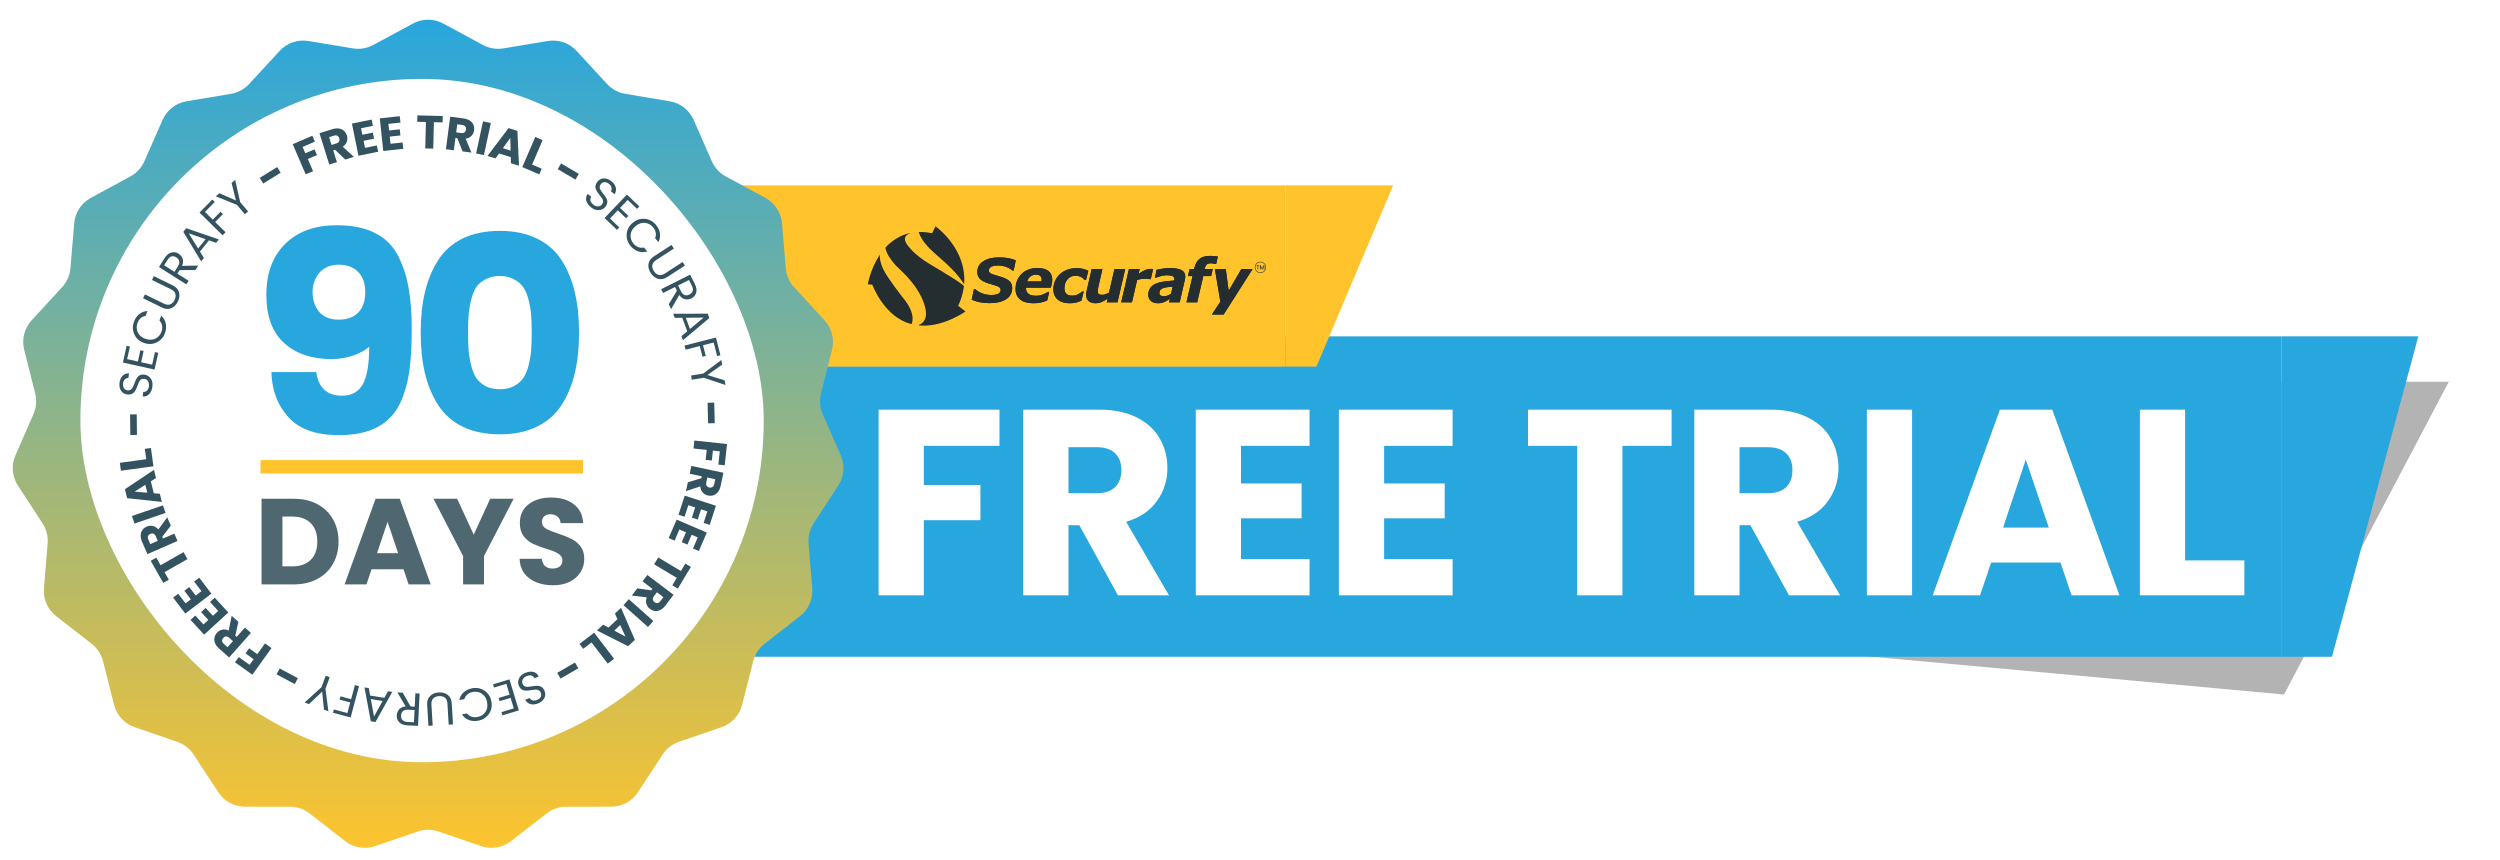 <svg width="5031" height="1731" viewBox="0 0 5031 1731" fill="none" xmlns="http://www.w3.org/2000/svg">
<g filter="url(#filter0_f_511_10)">
<path d="M1640.05 1126.56L1876.11 768.153L4928 768.153L4596.39 1397.64L1640.05 1126.56Z" fill="black" fill-opacity="0.3"/>
</g>
<rect width="3379.33" height="644.78" transform="translate(1212.39 676.898)" fill="#28A6DE"/>
<g filter="url(#filter1_d_511_10)">
<path d="M2011.35 813.127V886.05H1859.11V964.827H1973.02V1035.62H1859.11V1186.79H1768.09V813.127H2011.35ZM2249.74 1186.79L2172.03 1045.73H2150.21V1186.79H2059.19V813.127H2211.95C2241.4 813.127 2266.42 818.272 2287 828.563C2307.94 838.854 2323.55 853.048 2333.84 871.146C2344.13 888.888 2349.28 908.76 2349.28 930.761C2349.28 955.601 2342.18 977.78 2327.99 997.297C2314.15 1016.81 2293.57 1030.65 2266.24 1038.81L2352.47 1186.79H2249.74ZM2150.21 981.328H2206.63C2223.31 981.328 2235.73 977.247 2243.89 969.086C2252.4 960.924 2256.66 949.391 2256.66 934.487C2256.66 920.293 2252.4 909.115 2243.89 900.954C2235.73 892.792 2223.31 888.711 2206.63 888.711H2150.21V981.328ZM2497.44 886.05V961.634H2619.33V1031.89H2497.44V1113.87H2635.3V1186.79H2406.42V813.127H2635.3V886.05H2497.44ZM2785.41 886.05V961.634H2907.3V1031.89H2785.41V1113.87H2923.27V1186.79H2694.39V813.127H2923.27V886.05H2785.41ZM3363.96 813.127V886.05H3264.96V1186.79H3173.94V886.05H3074.93V813.127H3363.96ZM3600.2 1186.79L3522.49 1045.73H3500.66V1186.79H3409.64V813.127H3562.41C3591.86 813.127 3616.88 818.272 3637.46 828.563C3658.4 838.854 3674.01 853.048 3684.3 871.146C3694.59 888.888 3699.74 908.76 3699.74 930.761C3699.74 955.601 3692.64 977.78 3678.45 997.297C3664.61 1016.81 3644.02 1030.65 3616.7 1038.81L3702.93 1186.79H3600.2ZM3500.66 981.328H3557.09C3573.76 981.328 3586.18 977.247 3594.35 969.086C3602.86 960.924 3607.12 949.391 3607.12 934.487C3607.12 920.293 3602.86 909.115 3594.35 900.954C3586.18 892.792 3573.76 888.711 3557.09 888.711H3500.66V981.328ZM3847.89 813.127V1186.79H3756.87V813.127H3847.89ZM4146.46 1120.79H4007.01L3984.65 1186.79H3889.37L4024.57 813.127H4129.96L4265.16 1186.79H4168.82L4146.46 1120.79ZM4123.04 1050.52L4076.73 913.728L4030.96 1050.52H4123.04ZM4397.33 1116.53H4516.56V1186.79H4306.31V813.127H4397.33V1116.53Z" fill="white"/>
</g>
<path d="M4591.73 1321.68V676.898H4866.57L4692.89 1321.68H4591.73Z" fill="#28A6DE"/>
<rect width="1663.31" height="364.809" transform="translate(924 373)" fill="#FFC42C"/>
<path d="M1991.12 610.029C1983.51 610.029 1976.74 609.372 1970.79 608.059C1964.84 606.746 1959.7 605.112 1955.36 603.168L1959.96 581.859H1962.47C1966.57 585.597 1971.38 588.493 1976.91 590.548C1982.45 592.593 1988.4 593.621 1994.76 593.621C2001.13 593.621 2006.08 592.737 2009.15 590.969C2012.21 589.201 2013.75 586.658 2013.75 583.358C2013.75 582.129 2013.49 581.06 2013 580.167C2012.5 579.275 2011.53 578.391 2010.1 577.515C2008.67 576.64 2006.71 575.772 2004.23 574.922C2001.74 574.072 1998.53 573.078 1994.59 571.967C1990.25 570.772 1986.36 569.483 1982.92 568.086C1979.47 566.688 1976.54 565.038 1974.11 563.127C1971.69 561.174 1969.84 558.926 1968.59 556.384C1967.33 553.841 1966.71 550.793 1966.71 547.249C1966.71 538.333 1970.64 531.219 1978.5 525.907C1986.36 520.595 1997.11 517.943 2010.76 517.943C2017.32 517.943 2023.52 518.482 2029.35 519.551C2035.17 520.628 2040.12 522.076 2044.18 523.912L2039.82 544.387H2037.37C2034.26 541.541 2030.18 539.158 2025.1 537.239C2020.03 535.319 2014.49 534.36 2008.48 534.36C2002.47 534.36 1998.03 535.21 1994.8 536.911C1991.58 538.611 1989.97 540.96 1989.97 543.966C1989.97 545.363 1990.21 546.517 1990.69 547.426C1991.17 548.344 1992.14 549.236 1993.61 550.112C1994.88 550.911 1996.89 551.778 1999.64 552.705C2002.38 553.639 2005.61 554.607 2009.3 555.601C2019.25 558.269 2026.35 561.393 2030.61 564.971C2034.87 568.549 2036.99 573.407 2036.99 579.536C2036.99 584.671 2035.84 589.184 2033.53 593.082C2031.22 596.98 2028.04 600.145 2023.98 602.57C2019.72 605.155 2014.89 607.049 2009.48 608.244C2004.07 609.44 1997.94 610.038 1991.09 610.038L1991.12 610.029Z" fill="#242D30"/>
<path d="M2079.45 610.265C2068.02 610.265 2059.19 607.739 2052.98 602.68C2046.77 597.62 2043.66 590.632 2043.66 581.717C2043.66 575.621 2044.68 570.031 2046.71 564.929C2048.74 559.836 2051.67 555.357 2055.49 551.493C2059.15 547.746 2063.73 544.783 2069.23 542.594C2074.73 540.405 2080.76 539.31 2087.33 539.31C2097.32 539.31 2104.86 541.331 2109.94 545.38C2115.02 549.421 2117.56 555.39 2117.56 563.279C2117.56 565.99 2117.29 568.642 2116.75 571.227C2116.21 573.82 2115.51 576.387 2114.63 578.938H2064.74V580.311C2064.74 584.966 2066.37 588.603 2069.65 591.23C2072.92 593.857 2077.92 595.17 2084.67 595.17C2089.37 595.17 2093.84 594.37 2098.05 592.779C2102.26 591.188 2105.92 589.42 2109.02 587.467H2111.41L2107.42 604.717C2103.23 606.552 2098.84 607.933 2094.22 608.868C2089.59 609.802 2084.68 610.265 2079.46 610.265H2079.45ZM2095.89 566.335C2096.01 565.62 2096.1 564.954 2096.16 564.357C2096.22 563.759 2096.25 563.136 2096.25 562.496C2096.25 559.339 2095.28 556.923 2093.31 555.239C2091.35 553.555 2088.54 552.722 2084.86 552.722C2080.42 552.722 2076.7 553.926 2073.69 556.317C2070.68 558.716 2068.39 562.05 2066.83 566.327H2095.89V566.335Z" fill="#242D30"/>
<path d="M2152.33 610.265C2147.75 610.265 2143.47 609.701 2139.47 608.565C2135.47 607.428 2131.97 605.668 2128.99 603.277C2126.09 600.929 2123.82 597.982 2122.19 594.438C2120.56 590.893 2119.74 586.793 2119.74 582.129C2119.74 576.118 2120.89 570.528 2123.18 565.375C2125.47 560.215 2128.67 555.71 2132.82 551.846C2136.87 548.066 2141.82 545.069 2147.68 542.855C2153.53 540.641 2159.85 539.538 2166.66 539.538C2170.76 539.538 2174.83 539.992 2178.87 540.91C2182.91 541.828 2186.66 543.158 2190.12 544.909L2185.58 563.229H2182.54C2180.19 560.408 2177.53 558.303 2174.57 556.931C2171.6 555.559 2168.27 554.869 2164.57 554.869C2157.8 554.869 2152.37 557.268 2148.28 562.075C2144.18 566.874 2142.14 572.868 2142.14 580.041C2142.14 585.025 2143.4 588.755 2145.92 591.222C2148.45 593.697 2152.38 594.926 2157.71 594.926C2161.84 594.926 2165.62 594.076 2169.02 592.392C2172.42 590.7 2175.33 588.822 2177.76 586.751H2180.81L2176.27 605.071C2171.97 606.94 2168.21 608.278 2164.96 609.07C2161.72 609.861 2157.51 610.265 2152.34 610.265H2152.33Z" fill="#242D30"/>
<path d="M2264.35 541.39L2248.85 608.421H2227.23L2228.93 601.021C2226.79 602.41 2224.69 603.715 2222.65 604.928C2220.6 606.14 2218.66 607.108 2216.83 607.824C2214.52 608.783 2212.41 609.423 2210.51 609.768C2208.59 610.105 2206.71 610.274 2204.84 610.274C2198.96 610.274 2194.31 608.859 2190.91 606.039C2187.51 603.21 2185.8 599.034 2185.8 593.503C2185.8 591.996 2185.88 590.59 2186.04 589.294C2186.2 588.005 2186.46 586.574 2186.82 585.025L2196.9 541.39H2218.59L2210.9 574.636C2210.3 577.179 2209.86 579.368 2209.56 581.203C2209.27 583.03 2209.12 584.587 2209.12 585.859C2209.12 588.485 2209.75 590.388 2211.03 591.558C2212.3 592.737 2214.71 593.318 2218.25 593.318C2220 593.318 2222.02 592.939 2224.3 592.181C2226.59 591.424 2229.07 590.329 2231.74 588.898L2242.73 541.381H2264.35V541.39Z" fill="#242D30"/>
<path d="M2315.78 561.856H2313.88C2312.93 561.536 2311.58 561.301 2309.83 561.141C2308.08 560.981 2306.36 560.905 2304.65 560.905C2301.83 560.905 2299.11 561.115 2296.48 561.536C2293.86 561.957 2291.16 562.622 2288.37 563.532L2277.96 608.421H2256.33L2271.87 541.39H2293.51L2291.23 551.24C2295.28 548.251 2299.33 545.827 2303.36 543.958C2307.39 542.089 2311.46 541.154 2315.55 541.154C2316.31 541.154 2317.15 541.179 2318.08 541.213C2319.02 541.255 2319.84 541.314 2320.56 541.39L2315.78 561.865V561.856Z" fill="#242D30"/>
<path d="M2354.28 601.324C2352.93 602.208 2351.3 603.269 2349.38 604.506C2347.47 605.752 2345.7 606.729 2344.07 607.445C2341.84 608.362 2339.75 609.061 2337.8 609.549C2335.85 610.029 2333.14 610.265 2329.68 610.265C2324.1 610.265 2319.55 608.699 2316.03 605.576C2312.5 602.444 2310.74 598.377 2310.74 593.351C2310.74 588.056 2311.99 583.56 2314.5 579.881C2317 576.193 2320.72 573.255 2325.64 571.066C2330.26 568.995 2335.75 567.505 2342.14 566.579C2348.52 565.661 2355.42 564.988 2362.86 564.55C2362.9 564.314 2362.98 563.919 2363.12 563.388C2363.25 562.858 2363.31 562.243 2363.31 561.57C2363.31 558.749 2362 556.771 2359.37 555.634C2356.74 554.498 2352.83 553.934 2347.62 553.934C2344.07 553.934 2340.17 554.532 2335.89 555.727C2331.61 556.923 2328.4 557.916 2326.25 558.716H2324.28L2327.45 542.838C2329.95 542.198 2333.83 541.482 2339.08 540.691C2344.33 539.899 2349.56 539.495 2354.78 539.495C2365.29 539.495 2372.99 540.868 2377.91 543.612C2382.82 546.357 2385.27 550.617 2385.27 556.384C2385.27 557.184 2385.21 558.211 2385.06 559.49C2384.92 560.762 2384.74 561.881 2384.5 562.833L2373.99 608.43H2352.62L2354.27 601.332L2354.28 601.324ZM2360 576.783C2356.16 577.103 2352.56 577.473 2349.2 577.919C2345.84 578.357 2342.98 578.997 2340.62 579.83C2338.18 580.706 2336.32 581.944 2335.04 583.535C2333.76 585.126 2333.12 587.239 2333.12 589.866C2333.12 592.173 2333.97 593.797 2335.67 594.732C2337.37 595.666 2339.84 596.13 2343.08 596.13C2345.2 596.13 2347.47 595.641 2349.89 594.673C2352.31 593.696 2354.58 592.459 2356.7 590.952L2360 576.791V576.783Z" fill="#242D30"/>
<path d="M2424.04 541.39H2440.55L2437.35 555.533H2421.52L2409.24 608.421H2387.62L2399.89 555.533H2390.65L2393.89 541.39H2403.1L2403.51 539.664C2405.33 531.59 2408.66 525.444 2413.52 521.252C2418.38 517.05 2425.56 514.954 2435.06 514.954C2438.57 514.954 2441.61 515.064 2444.2 515.283C2446.78 515.501 2449.01 515.788 2450.88 516.15L2447.37 531.312H2445.76C2444.85 530.992 2443.55 530.664 2441.87 530.327C2440.18 529.99 2438.63 529.822 2437.19 529.822C2433.23 529.822 2430.34 530.597 2428.54 532.146C2426.74 533.695 2425.28 536.625 2424.17 540.918L2424.05 541.39H2424.04Z" fill="#242D30"/>
<path d="M2462.38 633.005H2438.75L2455.83 607.1L2444.79 541.381H2466.76L2472.56 585.269L2498.09 541.381H2520.79L2462.38 633.005H2462.38Z" fill="#242D30"/>
<path d="M1991.12 610.029C1983.51 610.029 1976.74 609.372 1970.79 608.059C1964.84 606.746 1959.7 605.112 1955.36 603.168L1959.96 581.859H1962.47C1966.57 585.597 1971.38 588.493 1976.91 590.548C1982.45 592.593 1988.4 593.621 1994.76 593.621C2001.13 593.621 2006.08 592.737 2009.15 590.969C2012.21 589.201 2013.75 586.658 2013.75 583.358C2013.75 582.129 2013.49 581.06 2013 580.167C2012.5 579.275 2011.53 578.391 2010.1 577.515C2008.67 576.64 2006.71 575.772 2004.23 574.922C2001.74 574.072 1998.53 573.078 1994.59 571.967C1990.25 570.772 1986.36 569.483 1982.92 568.086C1979.47 566.688 1976.54 565.038 1974.11 563.127C1971.69 561.174 1969.84 558.926 1968.59 556.384C1967.33 553.841 1966.71 550.793 1966.71 547.249C1966.71 538.333 1970.64 531.219 1978.5 525.907C1986.36 520.595 1997.11 517.943 2010.76 517.943C2017.32 517.943 2023.52 518.482 2029.35 519.551C2035.17 520.628 2040.12 522.076 2044.18 523.912L2039.82 544.387H2037.37C2034.26 541.541 2030.18 539.158 2025.1 537.239C2020.03 535.319 2014.49 534.36 2008.48 534.36C2002.47 534.36 1998.03 535.21 1994.8 536.911C1991.58 538.611 1989.97 540.96 1989.97 543.966C1989.97 545.363 1990.21 546.517 1990.69 547.426C1991.17 548.344 1992.14 549.236 1993.61 550.112C1994.88 550.911 1996.89 551.778 1999.64 552.705C2002.38 553.639 2005.61 554.607 2009.3 555.601C2019.25 558.269 2026.35 561.393 2030.61 564.971C2034.87 568.549 2036.99 573.407 2036.99 579.536C2036.99 584.671 2035.84 589.184 2033.53 593.082C2031.22 596.98 2028.04 600.145 2023.98 602.57C2019.72 605.155 2014.89 607.049 2009.48 608.244C2004.07 609.44 1997.94 610.038 1991.09 610.038L1991.12 610.029Z" fill="#242D30"/>
<path d="M2079.45 610.265C2068.02 610.265 2059.19 607.739 2052.98 602.68C2046.77 597.62 2043.66 590.632 2043.66 581.717C2043.66 575.621 2044.68 570.031 2046.71 564.929C2048.74 559.836 2051.67 555.357 2055.49 551.493C2059.15 547.746 2063.73 544.783 2069.23 542.594C2074.73 540.405 2080.76 539.31 2087.33 539.31C2097.32 539.31 2104.86 541.331 2109.94 545.38C2115.02 549.421 2117.56 555.39 2117.56 563.279C2117.56 565.99 2117.29 568.642 2116.75 571.227C2116.21 573.82 2115.51 576.387 2114.63 578.938H2064.74V580.311C2064.74 584.966 2066.37 588.603 2069.65 591.23C2072.92 593.857 2077.92 595.17 2084.67 595.17C2089.37 595.17 2093.84 594.37 2098.05 592.779C2102.26 591.188 2105.92 589.42 2109.02 587.467H2111.41L2107.42 604.717C2103.23 606.552 2098.84 607.933 2094.22 608.868C2089.59 609.802 2084.68 610.265 2079.46 610.265H2079.45ZM2095.89 566.335C2096.01 565.62 2096.1 564.954 2096.16 564.357C2096.22 563.759 2096.25 563.136 2096.25 562.496C2096.25 559.339 2095.28 556.923 2093.31 555.239C2091.35 553.555 2088.54 552.722 2084.86 552.722C2080.42 552.722 2076.7 553.926 2073.69 556.317C2070.68 558.716 2068.39 562.05 2066.83 566.327H2095.89V566.335Z" fill="#242D30"/>
<path d="M2152.33 610.265C2147.75 610.265 2143.47 609.701 2139.47 608.565C2135.47 607.428 2131.97 605.668 2128.99 603.277C2126.09 600.929 2123.82 597.982 2122.19 594.438C2120.56 590.893 2119.74 586.793 2119.74 582.129C2119.74 576.118 2120.89 570.528 2123.18 565.375C2125.47 560.215 2128.67 555.71 2132.82 551.846C2136.87 548.066 2141.82 545.069 2147.68 542.855C2153.53 540.641 2159.85 539.538 2166.66 539.538C2170.76 539.538 2174.83 539.992 2178.87 540.91C2182.91 541.828 2186.66 543.158 2190.12 544.909L2185.58 563.229H2182.54C2180.19 560.408 2177.53 558.303 2174.57 556.931C2171.6 555.559 2168.27 554.869 2164.57 554.869C2157.8 554.869 2152.37 557.268 2148.28 562.075C2144.18 566.874 2142.14 572.868 2142.14 580.041C2142.14 585.025 2143.4 588.755 2145.92 591.222C2148.45 593.697 2152.38 594.926 2157.71 594.926C2161.84 594.926 2165.62 594.076 2169.02 592.392C2172.42 590.7 2175.33 588.822 2177.76 586.751H2180.81L2176.27 605.071C2171.97 606.94 2168.21 608.278 2164.96 609.07C2161.72 609.861 2157.51 610.265 2152.34 610.265H2152.33Z" fill="#242D30"/>
<path d="M2264.35 541.39L2248.85 608.421H2227.23L2228.93 601.021C2226.79 602.41 2224.69 603.715 2222.65 604.928C2220.6 606.14 2218.66 607.108 2216.83 607.824C2214.52 608.783 2212.41 609.423 2210.51 609.768C2208.59 610.105 2206.71 610.274 2204.84 610.274C2198.96 610.274 2194.31 608.859 2190.91 606.039C2187.51 603.21 2185.8 599.034 2185.8 593.503C2185.8 591.996 2185.88 590.59 2186.04 589.294C2186.2 588.005 2186.46 586.574 2186.82 585.025L2196.9 541.39H2218.59L2210.9 574.636C2210.3 577.179 2209.86 579.368 2209.56 581.203C2209.27 583.03 2209.12 584.587 2209.12 585.859C2209.12 588.485 2209.75 590.388 2211.03 591.558C2212.3 592.737 2214.71 593.318 2218.25 593.318C2220 593.318 2222.02 592.939 2224.3 592.181C2226.59 591.424 2229.07 590.329 2231.74 588.898L2242.73 541.381H2264.35V541.39Z" fill="#242D30"/>
<path d="M2315.78 561.856H2313.88C2312.93 561.536 2311.58 561.301 2309.83 561.141C2308.08 560.981 2306.36 560.905 2304.65 560.905C2301.83 560.905 2299.11 561.115 2296.48 561.536C2293.86 561.957 2291.16 562.622 2288.37 563.532L2277.96 608.421H2256.33L2271.87 541.39H2293.51L2291.23 551.24C2295.28 548.251 2299.33 545.827 2303.36 543.958C2307.39 542.089 2311.46 541.154 2315.55 541.154C2316.31 541.154 2317.15 541.179 2318.08 541.213C2319.02 541.255 2319.84 541.314 2320.56 541.39L2315.78 561.865V561.856Z" fill="#242D30"/>
<path d="M2354.28 601.324C2352.93 602.208 2351.3 603.269 2349.38 604.506C2347.47 605.752 2345.7 606.729 2344.07 607.445C2341.84 608.362 2339.75 609.061 2337.8 609.549C2335.85 610.029 2333.14 610.265 2329.68 610.265C2324.1 610.265 2319.55 608.699 2316.03 605.576C2312.5 602.444 2310.74 598.377 2310.74 593.351C2310.74 588.056 2311.99 583.56 2314.5 579.881C2317 576.193 2320.72 573.255 2325.64 571.066C2330.26 568.995 2335.75 567.505 2342.14 566.579C2348.52 565.661 2355.42 564.988 2362.86 564.55C2362.9 564.314 2362.98 563.919 2363.12 563.388C2363.25 562.858 2363.31 562.243 2363.31 561.57C2363.31 558.749 2362 556.771 2359.37 555.634C2356.74 554.498 2352.83 553.934 2347.62 553.934C2344.07 553.934 2340.17 554.532 2335.89 555.727C2331.61 556.923 2328.4 557.916 2326.25 558.716H2324.28L2327.45 542.838C2329.95 542.198 2333.83 541.482 2339.08 540.691C2344.33 539.899 2349.56 539.495 2354.78 539.495C2365.29 539.495 2372.99 540.868 2377.91 543.612C2382.82 546.357 2385.27 550.617 2385.27 556.384C2385.27 557.184 2385.21 558.211 2385.06 559.49C2384.92 560.762 2384.74 561.881 2384.5 562.833L2373.99 608.43H2352.62L2354.27 601.332L2354.28 601.324ZM2360 576.783C2356.16 577.103 2352.56 577.473 2349.2 577.919C2345.84 578.357 2342.98 578.997 2340.62 579.83C2338.18 580.706 2336.32 581.944 2335.04 583.535C2333.76 585.126 2333.12 587.239 2333.12 589.866C2333.12 592.173 2333.97 593.797 2335.67 594.732C2337.37 595.666 2339.84 596.13 2343.08 596.13C2345.2 596.13 2347.47 595.641 2349.89 594.673C2352.31 593.696 2354.58 592.459 2356.7 590.952L2360 576.791V576.783Z" fill="#242D30"/>
<path d="M2424.04 541.39H2440.55L2437.35 555.533H2421.52L2409.24 608.421H2387.62L2399.89 555.533H2390.65L2393.89 541.39H2403.1L2403.51 539.664C2405.33 531.59 2408.66 525.444 2413.52 521.252C2418.38 517.05 2425.56 514.954 2435.06 514.954C2438.57 514.954 2441.61 515.064 2444.2 515.283C2446.78 515.501 2449.01 515.788 2450.88 516.15L2447.37 531.312H2445.76C2444.85 530.992 2443.55 530.664 2441.87 530.327C2440.18 529.99 2438.63 529.822 2437.19 529.822C2433.23 529.822 2430.34 530.597 2428.54 532.146C2426.74 533.695 2425.28 536.625 2424.17 540.918L2424.05 541.39H2424.04Z" fill="#242D30"/>
<path d="M2462.38 633.005H2438.75L2455.83 607.1L2444.79 541.381H2466.76L2472.56 585.269L2498.09 541.381H2520.79L2462.38 633.005H2462.38Z" fill="#242D30"/>
<path d="M2528.57 533.956H2534.33V535.058H2532.13V542.206H2530.78V535.058H2528.57V533.956Z" fill="#242D30"/>
<path d="M2535.7 533.956H2537.15L2540.05 540.421L2542.94 533.956H2544.38V542.206H2543.03V536.557L2540.51 542.206H2539.58L2537.05 536.557V542.206H2535.7V533.956Z" fill="#242D30"/>
<path d="M2536.48 549.388C2530.24 549.388 2525.16 544.311 2525.16 538.073C2525.16 531.834 2530.24 526.758 2536.48 526.758C2542.72 526.758 2547.79 531.834 2547.79 538.073C2547.79 544.311 2542.72 549.388 2536.48 549.388ZM2536.48 527.827C2530.83 527.827 2526.23 532.423 2526.23 538.081C2526.23 543.739 2530.83 548.335 2536.48 548.335C2542.13 548.335 2546.73 543.739 2546.73 538.081C2546.73 532.423 2542.14 527.827 2536.48 527.827Z" fill="#242D30"/>
<path d="M1777.54 541.827C1777.54 541.827 1768.65 524.543 1770.99 512.294C1770.99 512.294 1753.73 535.395 1746.23 572.051L1755.49 572.986C1755.49 572.986 1779.62 639.091 1834.37 652.174C1834.37 652.174 1845.56 633.055 1817.04 599.101C1817.04 599.101 1784.23 557.209 1777.54 541.836V541.827Z" fill="#242D30"/>
<path d="M1939.02 543.663C1929.78 488.679 1882.63 455.466 1882.63 455.466L1875.82 469.281C1860.56 466.225 1849.2 466.941 1848.81 466.966C1849.02 467.825 1851.46 476.917 1861.53 489.706C1864.92 493.89 1868.51 497.788 1871.76 501.08C1871.79 501.105 1871.8 501.122 1871.83 501.147C1890.84 519.837 1917.95 538.603 1938.29 569.071C1939.53 570.915 1940.17 571.959 1940.17 571.959C1941.7 558.834 1939.02 543.663 1939.02 543.663Z" fill="#242D30"/>
<path d="M1928.2 615.308C1938.13 594.909 1939.8 575.545 1939.8 575.545C1938.81 574.611 1937.75 573.668 1936.64 572.725C1933.53 570.258 1928.51 566.756 1921.47 562.151C1905.62 551.846 1884.04 539.125 1877 535.008C1876.22 534.562 1875.45 534.107 1874.68 533.661H1874.67C1865.08 527.97 1856.29 522.06 1848.57 515.813C1839.37 508.859 1832.66 501.391 1828.6 496.264C1826.75 494.083 1825.21 491.979 1824.03 489.967C1823.99 489.916 1823.97 489.882 1823.97 489.882C1818.74 480.933 1820.35 473.76 1831 469.509C1832.33 468.945 1833.24 468.692 1833.24 468.692C1801.35 474.282 1781.76 498.487 1781.76 498.487C1782.53 503.403 1784.57 508.471 1787.28 513.397C1787.33 513.481 1787.38 513.573 1787.43 513.658C1787.74 514.222 1788.07 514.786 1788.4 515.35C1788.62 515.72 1788.84 516.091 1789.07 516.461C1789.24 516.739 1789.41 517.017 1789.58 517.294C1792.83 522.43 1797.01 527.843 1802.08 533.535C1802.14 533.602 1802.2 533.661 1802.25 533.728C1808.2 539.352 1813.85 544.85 1818.99 550.128C1823.15 554.203 1827.23 558.766 1830.54 562.656C1831.41 563.666 1832.24 564.659 1833.04 565.644C1833.04 565.644 1833.04 565.653 1833.05 565.661C1833.56 566.284 1834.04 566.865 1834.49 567.412C1845.58 580.95 1853.58 594.488 1858.5 608.017C1860.55 613.498 1861.7 617.968 1862.34 621.268C1862.34 621.285 1862.34 621.302 1862.35 621.319C1862.36 621.361 1862.37 621.403 1862.37 621.454C1862.4 621.605 1862.42 621.74 1862.46 621.891C1864.98 635.235 1862.74 645.768 1853.06 651.93C1850.08 653.959 1847.61 654.641 1847.61 654.641C1895.38 660.585 1942.94 626.842 1942.94 626.842L1928.2 615.35V615.308Z" fill="#242D30"/>
<path d="M2587.31 737.809V373H2803.61L2649.16 737.809H2587.31Z" fill="#FFC42C"/>
<g filter="url(#filter2_d_511_10)">
<path d="M819.806 16.46C838.823 6.188 861.735 6.188 880.752 16.46L960.657 59.622C973.178 66.385 987.594 68.791 1001.63 66.46L1091.22 51.582C1112.55 48.041 1134.22 55.48 1148.87 71.371L1210.43 138.139C1220.07 148.602 1232.93 155.558 1246.96 157.911L1336.53 172.929C1357.85 176.504 1375.93 190.577 1384.63 210.363L1421.17 293.502C1426.9 306.531 1436.8 317.283 1449.31 324.067L1529.15 367.353C1548.15 377.655 1560.68 396.836 1562.48 418.375L1570.05 508.876C1571.24 523.058 1577.11 536.442 1586.74 546.92L1648.19 613.785C1662.82 629.698 1668.44 651.909 1663.16 672.865L1640.93 760.921C1637.45 774.72 1638.65 789.285 1644.36 802.322L1680.78 885.519C1689.44 905.319 1687.55 928.153 1675.74 946.256L1626.13 1022.32C1618.36 1034.24 1614.77 1048.41 1615.93 1062.6L1623.36 1153.11C1625.13 1174.65 1615.93 1195.63 1598.88 1208.92L1527.26 1264.76C1516.03 1273.51 1508.04 1285.74 1504.53 1299.54L1482.17 1387.56C1476.85 1408.51 1461.33 1425.36 1440.89 1432.4L1355.02 1461.95C1341.56 1466.58 1330.03 1475.56 1322.24 1487.47L1272.5 1563.46C1260.67 1581.54 1240.52 1592.45 1218.9 1592.47L1128.09 1592.54C1113.86 1592.55 1100.03 1597.29 1088.8 1606.03L1017.08 1661.75C1000.02 1675.01 977.418 1678.78 956.97 1671.78L871.051 1642.36C857.587 1637.75 842.971 1637.75 829.507 1642.36L743.588 1671.78C723.14 1678.78 700.54 1675.01 683.473 1661.75L611.762 1606.03C600.525 1597.29 586.701 1592.55 572.47 1592.54L481.653 1592.47C460.039 1592.45 439.889 1581.54 428.053 1563.46L378.321 1487.47C370.528 1475.56 358.994 1466.58 345.538 1461.95L259.664 1432.4C239.227 1425.36 223.709 1408.51 218.387 1387.56L196.024 1299.54C192.519 1285.74 184.526 1273.51 173.302 1264.76L101.678 1208.92C84.632 1195.63 75.428 1174.65 77.197 1153.11L84.625 1062.6C85.789 1048.41 82.201 1034.24 74.427 1022.32L24.814 946.256C13.007 928.153 11.115 905.319 19.781 885.519L56.197 802.322C61.904 789.285 63.111 774.72 59.628 760.921L37.402 672.865C32.113 651.909 37.738 629.698 52.364 613.785L113.82 546.92C123.451 536.442 129.321 523.058 130.508 508.876L138.078 418.375C139.88 396.837 152.412 377.655 171.412 367.353L251.25 324.067C263.761 317.283 273.659 306.531 279.386 293.502L315.932 210.363C324.63 190.577 342.711 176.504 364.027 172.929L453.593 157.911C467.629 155.558 480.483 148.602 490.13 138.139L551.691 71.371C566.342 55.48 588.012 48.041 609.334 51.582L698.924 66.46C712.964 68.791 727.379 66.385 739.901 59.622L819.806 16.46Z" fill="url(#paint0_linear_511_10)"/>
</g>
<rect x="161.769" y="158.769" width="1375.16" height="1375.16" rx="687.578" fill="white"/>
<path d="M629.015 588.223C629.015 603.344 633.362 616.386 642.057 627.348C651.129 637.933 664.171 643.226 681.182 643.226C698.572 643.226 711.802 638.5 720.875 629.05C730.326 619.221 735.051 605.612 735.051 588.223C735.051 570.455 730.326 556.846 720.875 547.396C711.424 537.567 698.383 532.653 681.749 532.653C665.116 532.653 652.074 538.134 642.624 549.097C633.551 559.682 629.015 572.724 629.015 588.223ZM687.987 796.326C707.266 796.326 721.253 788.766 729.948 773.645C738.642 758.146 742.99 732.818 742.99 697.661C735.807 704.466 725.222 710.325 711.235 715.24C697.248 720.154 682.505 722.611 667.006 722.611C627.313 722.611 595.559 711.837 571.744 690.29C547.928 668.742 536.02 636.421 536.02 593.326C536.02 549.853 548.684 515.642 574.012 490.692C599.34 465.742 633.929 453.267 677.78 453.267C736.752 453.267 777.201 472.546 799.127 511.105C809.711 530.385 817.272 552.31 821.808 576.882C826.345 601.076 828.613 629.05 828.613 660.804C828.613 692.18 827.29 718.264 824.643 739.055C822.375 759.847 817.839 779.315 811.034 797.46C804.608 815.228 795.913 829.593 784.951 840.555C762.269 863.993 727.869 875.712 681.749 875.712C636.008 875.712 602.175 863.615 580.249 839.421C558.324 815.228 546.983 784.986 546.227 748.695H636.386C640.922 780.449 658.123 796.326 687.987 796.326ZM931.087 479.918C952.257 469.711 977.207 464.608 1005.94 464.608C1034.67 464.608 1059.43 469.711 1080.22 479.918C1101.39 490.125 1118.02 504.679 1130.12 523.58C1142.22 542.481 1151.1 564.029 1156.77 588.223C1162.44 612.038 1165.27 639.067 1165.27 669.309C1165.27 699.551 1162.44 726.769 1156.77 750.963C1151.1 774.779 1142.22 796.137 1130.12 815.039C1118.02 833.94 1101.39 848.494 1080.22 858.701C1059.43 868.907 1034.67 874.011 1005.94 874.011C977.207 874.011 952.257 868.907 931.087 858.701C910.296 848.494 893.852 833.94 881.755 815.039C869.658 796.137 860.774 774.779 855.104 750.963C849.434 726.769 846.598 699.551 846.598 669.309C846.598 639.067 849.434 612.038 855.104 588.223C860.774 564.029 869.658 542.481 881.755 523.58C893.852 504.679 910.296 490.125 931.087 479.918ZM1034.29 562.139C1026.35 557.602 1016.9 555.334 1005.94 555.334C994.974 555.334 985.334 557.602 977.018 562.139C969.079 566.297 962.842 571.589 958.305 578.016C954.147 584.442 950.745 592.948 948.099 603.533C945.452 614.117 943.751 624.324 942.995 634.153C942.239 643.982 941.861 655.7 941.861 669.309C941.861 682.918 942.239 694.637 942.995 704.466C943.751 714.295 945.452 724.501 948.099 735.086C950.745 745.671 954.147 754.176 958.305 760.603C962.842 767.029 969.079 772.511 977.018 777.047C985.334 781.205 994.974 783.284 1005.94 783.284C1016.9 783.284 1026.35 781.205 1034.29 777.047C1042.61 772.511 1048.84 767.029 1053 760.603C1057.54 754.176 1061.13 745.671 1063.77 735.086C1066.42 724.501 1068.12 714.295 1068.88 704.466C1069.63 694.637 1070.01 682.918 1070.01 669.309C1070.01 655.7 1069.63 643.982 1068.88 634.153C1068.12 624.324 1066.42 614.117 1063.77 603.533C1061.13 592.948 1057.54 584.442 1053 578.016C1048.84 571.589 1042.61 566.297 1034.29 562.139Z" fill="#28A6DE"/>
<path d="M524.223 939.394H1173.28" stroke="#FFC42C" stroke-width="26.942"/>
<path d="M590.912 1003.69C609.083 1003.69 624.963 1007.29 638.551 1014.49C652.139 1021.7 662.616 1031.85 669.983 1044.94C677.513 1057.88 681.279 1072.86 681.279 1089.88C681.279 1106.74 677.513 1121.72 669.983 1134.82C662.616 1147.92 652.057 1158.07 638.305 1165.27C624.717 1172.47 608.919 1176.07 590.912 1176.07H526.328V1003.69H590.912ZM588.21 1139.73C604.09 1139.73 616.45 1135.39 625.29 1126.72C634.131 1118.04 638.551 1105.76 638.551 1089.88C638.551 1074 634.131 1061.64 625.29 1052.8C616.45 1043.96 604.09 1039.54 588.21 1039.54H568.32V1139.73H588.21ZM812.056 1145.62H747.719L737.405 1176.07H693.449L755.822 1003.69H804.444L866.817 1176.07H822.37L812.056 1145.62ZM801.252 1113.21L779.888 1050.1L758.769 1113.21H801.252ZM1033.63 1003.69L973.957 1119.1V1176.07H931.966V1119.1L872.294 1003.69H919.933L953.33 1075.88L986.481 1003.69H1033.63ZM1112.92 1177.79C1100.32 1177.79 1089.02 1175.75 1079.03 1171.65C1069.05 1167.56 1061.03 1161.5 1054.97 1153.48C1049.07 1145.46 1045.96 1135.8 1045.64 1124.51H1090.33C1090.98 1130.89 1093.19 1135.8 1096.96 1139.24C1100.72 1142.51 1105.64 1144.15 1111.69 1144.15C1117.91 1144.15 1122.83 1142.76 1126.43 1139.98C1130.03 1137.03 1131.83 1133.02 1131.83 1127.94C1131.83 1123.69 1130.36 1120.17 1127.41 1117.38C1124.63 1114.6 1121.11 1112.31 1116.85 1110.51C1112.76 1108.71 1106.86 1106.66 1099.17 1104.37C1088.04 1100.93 1078.95 1097.49 1071.91 1094.06C1064.87 1090.62 1058.82 1085.54 1053.74 1078.83C1048.67 1072.12 1046.13 1063.36 1046.13 1052.56C1046.13 1036.51 1051.94 1023.99 1063.56 1014.98C1075.19 1005.82 1090.33 1001.23 1108.99 1001.23C1127.98 1001.23 1143.29 1005.82 1154.91 1014.98C1166.54 1023.99 1172.76 1036.59 1173.57 1052.8H1128.15C1127.82 1047.24 1125.77 1042.9 1122.01 1039.79C1118.24 1036.51 1113.41 1034.88 1107.52 1034.88C1102.44 1034.88 1098.35 1036.27 1095.24 1039.05C1092.13 1041.67 1090.57 1045.52 1090.57 1050.59C1090.57 1056.16 1093.19 1060.5 1098.43 1063.61C1103.67 1066.72 1111.86 1070.07 1122.99 1073.67C1134.12 1077.44 1143.13 1081.04 1150 1084.48C1157.04 1087.92 1163.1 1092.91 1168.17 1099.46C1173.25 1106.01 1175.78 1114.44 1175.78 1124.75C1175.78 1134.57 1173.25 1143.5 1168.17 1151.52C1163.26 1159.54 1156.06 1165.92 1146.56 1170.67C1137.07 1175.42 1125.85 1177.79 1112.92 1177.79Z" fill="#4E6770"/>
<path d="M628.581 273.211L633.674 285.054L608.951 295.687L614.453 308.481L632.952 300.525L637.896 312.022L619.397 319.978L629.955 344.528L615.173 350.885L589.076 290.201L628.581 273.211ZM694.794 321.082L674.245 301.377L670.562 302.527L677.998 326.329L662.639 331.128L642.941 268.075L668.719 260.021C673.689 258.469 678.182 258.018 682.197 258.67C686.273 259.303 689.656 260.875 692.346 263.386C695.018 265.837 696.934 268.919 698.094 272.632C699.403 276.823 699.375 280.94 698.008 284.982C696.702 289.005 693.958 292.425 689.778 295.243L712.129 315.666L694.794 321.082ZM667.167 291.659L676.688 288.685C679.502 287.806 681.383 286.462 682.33 284.655C683.337 282.829 683.447 280.658 682.662 278.143C681.913 275.748 680.605 274.086 678.738 273.158C676.931 272.211 674.62 272.177 671.805 273.056L662.285 276.031L667.167 291.659ZM726.571 258.112L729.222 271.209L750.343 266.933L752.808 279.107L731.687 283.383L734.563 297.586L758.45 292.75L761.008 305.385L721.35 313.415L708.241 248.67L747.9 240.641L750.458 253.276L726.571 258.112ZM781.632 249.27L783.059 262.556L804.485 260.254L805.811 272.605L784.386 274.906L785.933 289.314L810.166 286.712L811.542 299.53L771.311 303.851L764.256 238.17L804.488 233.849L805.865 246.667L781.632 249.27ZM890.998 233.462L890.68 246.35L873.183 245.919L871.872 299.069L855.786 298.673L857.096 245.522L839.599 245.091L839.917 232.203L890.998 233.462ZM930.773 304.701L920.398 278.188L916.573 277.686L913.326 302.41L897.372 300.315L905.973 234.819L932.75 238.336C937.912 239.014 942.179 240.491 945.55 242.769C948.982 245.055 951.392 247.902 952.78 251.311C954.175 254.658 954.619 258.26 954.113 262.116C953.541 266.47 951.787 270.194 948.85 273.288C945.974 276.391 942.048 278.343 937.071 279.144L948.779 307.066L930.773 304.701ZM918.055 266.397L927.945 267.696C930.868 268.079 933.139 267.65 934.758 266.407C936.438 265.173 937.45 263.249 937.793 260.637C938.12 258.149 937.631 256.092 936.326 254.465C935.083 252.847 933 251.845 930.077 251.462L920.187 250.163L918.055 266.397ZM987.743 247.573L973.853 312.154L958.122 308.771L972.012 244.189L987.743 247.573ZM1027.85 316.156L1004.31 308.847L997.071 318.819L980.985 313.825L1023.4 257.823L1041.19 263.347L1044.43 333.522L1028.17 328.472L1027.85 316.156ZM1027.58 303.066L1026.93 277.543L1012.03 298.24L1027.58 303.066ZM1070.81 331.178L1090.18 339.5L1085.27 350.912L1051.12 336.238L1077.2 275.545L1091.99 281.898L1070.81 331.178ZM1164.83 349.903L1158.04 361.411L1122.38 340.371L1129.17 328.863L1164.83 349.903ZM1208.87 370.788C1207.39 372.657 1206.68 374.616 1206.74 376.663C1206.8 378.711 1207.41 380.672 1208.56 382.546C1209.72 384.421 1211.11 386.358 1212.73 388.358C1214.39 390.397 1215.98 392.49 1217.48 394.637C1219.07 396.774 1220.32 398.927 1221.25 401.097C1222.17 403.267 1222.45 405.647 1222.08 408.235C1221.71 410.824 1220.49 413.422 1218.43 416.029C1215.28 420.014 1211.01 422.276 1205.62 422.815C1200.24 423.354 1194.94 421.561 1189.72 417.435C1184.56 413.348 1181.29 408.84 1179.91 403.909C1178.57 398.93 1179.51 394.398 1182.74 390.315L1189.9 395.978C1188.27 398.446 1187.7 401.035 1188.19 403.747C1188.74 406.497 1190.63 409.156 1193.88 411.725C1197.13 414.294 1200.37 415.501 1203.61 415.346C1206.86 415.191 1209.35 414.007 1211.1 411.793C1212.9 409.53 1213.74 407.399 1213.64 405.401C1213.58 403.353 1212.97 401.392 1211.82 399.517C1210.66 397.643 1209.23 395.711 1207.52 393.721C1205.91 391.722 1204.32 389.629 1202.77 387.442C1201.27 385.295 1200.06 383.137 1199.14 380.967C1198.25 378.747 1197.99 376.344 1198.36 373.755C1198.77 371.117 1200.02 368.47 1202.12 365.813C1205.55 361.484 1209.82 359.222 1214.93 359.027C1220.13 358.823 1225.19 360.666 1230.11 364.558C1235.08 368.489 1238.1 372.759 1239.18 377.368C1240.34 381.967 1239.55 386.458 1236.8 390.843L1229.34 384.946C1230.74 382.773 1231.15 380.292 1230.55 377.503C1230.01 374.753 1228.28 372.23 1225.38 369.934C1222.53 367.676 1219.61 366.565 1216.62 366.601C1213.67 366.588 1211.09 367.984 1208.87 370.788ZM1286.62 415.381L1281.94 420.282L1263.16 402.348L1247.82 418.411L1264.57 434.396L1259.95 439.228L1243.21 423.244L1227.49 439.715L1246.27 457.649L1241.59 462.55L1216.61 438.703L1261.64 391.535L1286.62 415.381ZM1269.18 495.218C1263.16 488.065 1260.49 480.021 1261.17 471.085C1261.85 462.15 1265.87 454.594 1273.21 448.415C1280.61 442.196 1288.74 439.536 1297.61 440.435C1306.53 441.294 1314 445.299 1320.02 452.453C1324.38 457.637 1327.03 463.276 1327.97 469.368C1328.96 475.508 1327.95 481.477 1324.96 487.274L1318.3 479.352C1321.41 471.651 1320.04 464.32 1314.18 457.359C1309.62 451.934 1304.04 448.96 1297.45 448.436C1290.95 447.92 1284.75 450.145 1278.85 455.112C1272.94 460.079 1269.66 465.829 1269.01 472.363C1268.4 478.944 1270.37 484.947 1274.94 490.372C1277.72 493.684 1280.93 496.031 1284.55 497.412C1288.22 498.752 1292.03 498.992 1295.97 498.13L1302.64 506.052C1296.41 508.008 1290.36 507.976 1284.48 505.955C1278.64 503.981 1273.54 500.402 1269.18 495.218ZM1315.89 515.959L1351.41 492.915L1356.12 500.178L1320.6 523.222C1316.07 526.158 1313.45 529.545 1312.72 533.381C1312.08 537.236 1313.13 541.269 1315.86 545.479C1318.59 549.689 1321.84 552.288 1325.62 553.275C1329.46 554.228 1333.64 553.237 1338.16 550.301L1373.69 527.256L1378.35 534.44L1342.82 557.485C1336.4 561.65 1330.23 562.851 1324.3 561.089C1318.4 559.379 1313.49 555.498 1309.57 549.446C1305.68 543.446 1304.15 537.406 1304.99 531.326C1305.84 525.247 1309.47 520.125 1315.89 515.959ZM1358.41 577.547L1334.35 589.613L1330.52 581.959L1388.81 552.723L1398.3 571.648C1401.59 578.209 1402.49 584.002 1401.01 589.025C1399.56 594.105 1396.51 597.812 1391.85 600.147C1387.25 602.453 1382.78 603.118 1378.43 602.141C1374.08 601.164 1370.25 598.35 1366.93 593.697L1350.6 621.997L1345.79 612.408L1362.17 585.033L1358.41 577.547ZM1386.51 563.457L1364.47 574.51L1370.12 585.781C1372.23 589.987 1374.74 592.621 1377.66 593.683C1380.67 594.774 1383.91 594.447 1387.38 592.703C1394.73 589.019 1396.32 583.027 1392.16 574.728L1386.51 563.457ZM1371.31 676.387L1382.99 666.687L1373 639.48L1357.82 639.64L1354.8 631.425L1424.19 631.209L1427.44 640.042L1374.36 684.691L1371.31 676.387ZM1380.2 639.442L1388.5 662.055L1415.98 639.137L1380.2 639.442ZM1377.53 695.416L1440.72 679.29L1449.79 714.849L1443.14 716.547L1436.18 689.285L1414.75 694.754L1420.25 716.272L1413.68 717.947L1408.19 696.429L1379.65 703.713L1377.53 695.416ZM1392.12 764.111L1390.77 755.655L1415.12 751.766L1451.81 724.367L1453.29 733.659L1423.59 754.7L1458.36 765.345L1459.86 774.73L1416.47 760.221L1392.12 764.111ZM1438.33 851.594L1424.97 851.917L1423.96 810.526L1437.32 810.202L1438.33 851.594ZM1458.43 936.365L1445.61 934.986L1448.49 908.227L1434.64 906.738L1432.49 926.76L1420.04 925.421L1422.2 905.399L1395.63 902.541L1397.35 886.542L1463.03 893.608L1458.43 936.365ZM1384.23 970.541L1411.48 962.306L1412.28 958.533L1387.9 953.331L1391.25 937.594L1455.86 951.374L1450.22 977.787C1449.14 982.879 1447.33 987.015 1444.79 990.194C1442.24 993.434 1439.21 995.61 1435.7 996.722C1432.25 997.847 1428.63 998.004 1424.82 997.192C1420.53 996.276 1416.95 994.231 1414.1 991.057C1411.24 987.945 1409.61 983.876 1409.2 978.851L1380.44 988.303L1384.23 970.541ZM1423.42 960.908L1421.34 970.663C1420.72 973.547 1420.97 975.845 1422.08 977.557C1423.18 979.331 1425.02 980.492 1427.59 981.042C1430.05 981.565 1432.14 981.241 1433.86 980.07C1435.57 978.96 1436.74 976.963 1437.35 974.079L1439.43 964.324L1423.42 960.908ZM1423.5 1029.13L1410.78 1025.01L1404.14 1045.52L1392.33 1041.69L1398.97 1021.19L1385.18 1016.72L1377.67 1039.91L1365.41 1035.94L1377.87 997.442L1440.72 1017.8L1428.25 1056.29L1415.99 1052.32L1423.5 1029.13ZM1404.15 1081.47L1391.88 1076.18L1383.36 1095.98L1371.95 1091.07L1380.47 1071.27L1367.16 1065.54L1357.52 1087.93L1345.68 1082.83L1361.68 1045.66L1422.36 1071.79L1406.36 1108.95L1394.52 1103.85L1404.15 1081.47ZM1364.02 1184.55L1352.96 1177.92L1361.96 1162.91L1316.37 1135.56L1324.65 1121.76L1370.24 1149.11L1379.24 1134.1L1390.3 1140.73L1364.02 1184.55ZM1282.42 1184.02L1310.6 1188.07L1312.92 1184.99L1293.02 1169.97L1302.71 1157.13L1355.44 1196.92L1339.17 1218.48C1336.03 1222.63 1332.64 1225.62 1329 1227.42C1325.32 1229.28 1321.65 1229.97 1318 1229.5C1314.4 1229.06 1311.05 1227.67 1307.94 1225.33C1304.44 1222.68 1302.07 1219.32 1300.82 1215.24C1299.54 1211.21 1299.78 1206.83 1301.54 1202.1L1271.48 1198.51L1282.42 1184.02ZM1322.01 1191.85L1316 1199.81C1314.22 1202.17 1313.48 1204.35 1313.76 1206.38C1314.01 1208.45 1315.18 1210.28 1317.28 1211.86C1319.28 1213.37 1321.32 1213.96 1323.37 1213.63C1325.4 1213.35 1327.29 1212.03 1329.07 1209.68L1335.08 1201.72L1322.01 1191.85ZM1304.01 1261.75L1254.68 1217.81L1265.39 1205.8L1314.71 1249.73L1304.01 1261.75ZM1224.63 1262.85L1242.57 1245.95L1237.45 1234.74L1249.71 1223.19L1277.6 1287.67L1264.04 1300.44L1201.35 1268.74L1213.75 1257.07L1224.63 1262.85ZM1236.16 1269.05L1258.7 1281.05L1248.01 1257.89L1236.16 1269.05ZM1190.44 1292.87L1173.69 1305.66L1166.15 1295.79L1195.7 1273.24L1235.77 1325.75L1222.98 1335.51L1190.44 1292.87ZM1128.02 1365.62L1121.32 1354.06L1157.14 1333.29L1163.84 1344.85L1128.02 1365.62ZM1088.2 1393.76C1087.29 1391.56 1085.94 1389.98 1084.12 1389.02C1082.31 1388.07 1080.3 1387.64 1078.1 1387.73C1075.9 1387.81 1073.53 1388.07 1070.99 1388.5C1068.4 1388.95 1065.8 1389.3 1063.19 1389.56C1060.55 1389.89 1058.06 1389.93 1055.71 1389.67C1053.37 1389.41 1051.16 1388.48 1049.09 1386.89C1047.01 1385.3 1045.34 1382.97 1044.09 1379.89C1042.16 1375.19 1042.29 1370.36 1044.46 1365.4C1046.63 1360.44 1050.8 1356.7 1056.95 1354.19C1063.05 1351.69 1068.58 1351.05 1073.55 1352.27C1078.55 1353.55 1082.04 1356.6 1084.01 1361.41L1075.56 1364.87C1074.21 1362.24 1072.23 1360.47 1069.63 1359.57C1066.97 1358.7 1063.72 1359.04 1059.89 1360.61C1056.05 1362.18 1053.41 1364.41 1051.95 1367.31C1050.5 1370.21 1050.3 1372.97 1051.37 1375.58C1052.47 1378.25 1053.91 1380.04 1055.7 1380.93C1057.51 1381.88 1059.52 1382.32 1061.72 1382.23C1063.92 1382.14 1066.31 1381.84 1068.88 1381.33C1071.41 1380.91 1074.01 1380.55 1076.68 1380.28C1079.29 1380.02 1081.76 1380.03 1084.1 1380.29C1086.47 1380.61 1088.69 1381.56 1090.77 1383.15C1092.87 1384.8 1094.56 1387.19 1095.84 1390.33C1097.93 1395.44 1097.81 1400.27 1095.47 1404.82C1093.09 1409.45 1089 1412.95 1083.2 1415.33C1077.33 1417.73 1072.13 1418.27 1067.59 1416.94C1063.01 1415.69 1059.49 1412.8 1057.01 1408.25L1065.81 1404.65C1067.02 1406.94 1068.98 1408.51 1071.7 1409.36C1074.37 1410.23 1077.41 1409.97 1080.83 1408.57C1084.2 1407.19 1086.6 1405.19 1088.04 1402.57C1089.5 1400.01 1089.55 1397.07 1088.2 1393.76ZM1011.07 1439.59L1009.11 1433.1L1033.97 1425.57L1027.53 1404.32L1005.37 1411.03L1003.44 1404.64L1025.59 1397.93L1018.99 1376.13L994.133 1383.66L992.169 1377.18L1025.22 1367.16L1044.13 1429.58L1011.07 1439.59ZM950.149 1385.06C959.339 1383.36 967.653 1385.01 975.089 1390.01C982.525 1395.01 987.119 1402.22 988.87 1411.66C990.633 1421.16 988.935 1429.55 983.777 1436.82C978.631 1444.16 971.462 1448.68 962.272 1450.38C955.61 1451.62 949.397 1451.14 943.632 1448.96C937.806 1446.79 933.109 1442.97 929.543 1437.51L939.72 1435.62C944.884 1442.12 951.937 1444.55 960.881 1442.89C967.851 1441.59 973.189 1438.21 976.894 1432.74C980.55 1427.34 981.674 1420.85 980.266 1413.26C978.858 1405.67 975.473 1399.98 970.112 1396.19C964.689 1392.41 958.493 1391.17 951.523 1392.46C947.267 1393.25 943.645 1394.88 940.658 1397.35C937.682 1399.88 935.595 1403.08 934.397 1406.94L924.22 1408.83C925.588 1402.45 928.602 1397.2 933.261 1393.08C937.858 1388.97 943.488 1386.3 950.149 1385.06ZM909.064 1415.47L911.584 1457.74L902.942 1458.25L900.423 1415.98C900.102 1410.59 898.452 1406.64 895.473 1404.11C892.436 1401.66 888.412 1400.58 883.402 1400.88C878.393 1401.17 874.526 1402.72 871.802 1405.53C869.082 1408.39 867.882 1412.52 868.203 1417.9L870.723 1460.17L862.175 1460.68L859.656 1418.41C859.2 1410.77 861.201 1404.81 865.659 1400.52C870.054 1396.23 875.853 1393.88 883.054 1393.45C890.193 1393.02 896.199 1394.68 901.072 1398.41C905.945 1402.14 908.609 1407.83 909.064 1415.47ZM834.557 1422.1L835.885 1395.22L844.437 1395.64L841.22 1460.77L820.073 1459.73C812.742 1459.37 807.254 1457.31 803.608 1453.55C799.9 1449.78 798.174 1445.3 798.431 1440.1C798.685 1434.96 800.307 1430.74 803.297 1427.43C806.287 1424.13 810.623 1422.17 816.305 1421.57L799.7 1393.43L810.415 1393.96L826.192 1421.69L834.557 1422.1ZM833.006 1453.49L834.223 1428.87L821.629 1428.24C816.929 1428.01 813.399 1428.91 811.038 1430.92C808.612 1433 807.302 1435.98 807.11 1439.87C806.705 1448.08 811.139 1452.41 820.412 1452.87L833.006 1453.49ZM742.145 1384.77L744.863 1399.7L773.47 1404.36L780.782 1391.06L789.42 1392.46L755.542 1453.02L746.254 1451.51L733.414 1383.35L742.145 1384.77ZM769.967 1410.65L746.19 1406.78L752.669 1441.97L769.967 1410.65ZM722.512 1380.85L705.564 1443.82L670.126 1434.28L671.911 1427.65L699.08 1434.96L704.828 1413.61L683.383 1407.84L685.144 1401.29L706.589 1407.07L714.244 1378.62L722.512 1380.85ZM655.499 1359.85L663.529 1362.82L654.966 1385.94L660.822 1431.36L651.998 1428.09L648.25 1391.88L621.907 1416.95L612.995 1413.65L646.936 1382.97L655.499 1359.85ZM556.586 1357.05L562.881 1345.26L599.402 1364.76L593.108 1376.55L556.586 1357.05ZM472.877 1332.68L480.403 1322.22L502.254 1337.93L510.384 1326.62L494.034 1314.86L501.34 1304.7L517.69 1316.46L533.29 1294.76L546.355 1304.15L507.793 1357.79L472.877 1332.68ZM479.76 1251.3L473.489 1279.07L476.375 1281.63L492.924 1262.98L504.961 1273.66L461.122 1323.07L440.919 1305.15C437.024 1301.69 434.32 1298.08 432.805 1294.3C431.244 1290.49 430.844 1286.78 431.607 1283.18C432.327 1279.62 433.978 1276.39 436.559 1273.48C439.474 1270.2 443.014 1268.1 447.181 1267.18C451.301 1266.22 455.647 1266.81 460.218 1268.93L466.175 1239.25L479.76 1251.3ZM468.819 1290.15L461.357 1283.53C459.151 1281.57 457.03 1280.66 454.993 1280.78C452.909 1280.86 450.993 1281.88 449.245 1283.86C447.579 1285.73 446.831 1287.71 447 1289.79C447.122 1291.83 448.285 1293.82 450.491 1295.78L457.952 1302.4L468.819 1290.15ZM409.453 1256.66L419.289 1247.62L404.704 1231.75L413.847 1223.35L428.432 1239.21L439.1 1229.4L422.604 1211.46L432.094 1202.73L459.481 1232.52L410.854 1277.23L383.467 1247.44L392.957 1238.72L409.453 1256.66ZM373.411 1214.15L384.037 1206.05L370.974 1188.91L380.852 1181.38L393.916 1198.52L405.44 1189.73L390.665 1170.35L400.918 1162.53L425.448 1194.71L372.913 1234.76L348.383 1202.58L358.635 1194.76L373.411 1214.15ZM303.281 1128.63L314.482 1122.24L323.148 1137.45L369.34 1111.13L377.307 1125.11L331.115 1151.43L339.78 1166.64L328.58 1173.02L303.281 1128.63ZM343.781 1057.76L326.413 1080.32L327.955 1083.86L350.814 1073.89L357.245 1088.64L296.692 1115.05L285.898 1090.29C283.817 1085.52 282.883 1081.1 283.097 1077.04C283.285 1072.92 284.482 1069.38 286.688 1066.44C288.836 1063.52 291.692 1061.28 295.258 1059.72C299.283 1057.97 303.379 1057.55 307.544 1058.47C311.685 1059.34 315.382 1061.69 318.635 1065.55L336.522 1041.12L343.781 1057.76ZM317.518 1088.41L313.532 1079.27C312.353 1076.57 310.814 1074.84 308.915 1074.1C306.991 1073.29 304.821 1073.42 302.406 1074.47C300.105 1075.47 298.595 1076.95 297.874 1078.91C297.128 1080.81 297.344 1083.11 298.523 1085.81L302.509 1094.96L317.518 1088.41ZM265.456 1038.38L327.961 1017.01L333.167 1032.23L270.663 1053.61L265.456 1038.38ZM303.565 968.669L309.434 992.615L321.708 993.676L325.718 1010.04L255.869 1002.55L251.433 984.451L309.902 945.511L313.957 962.053L303.565 968.669ZM292.487 975.648L270.947 989.357L296.362 991.459L292.487 975.648ZM294.3 924.111L291.451 903.226L303.758 901.547L308.782 938.376L243.33 947.304L241.155 931.36L294.3 924.111ZM261.807 833.958L275.168 833.824L275.581 875.226L262.22 875.359L261.807 833.958ZM256.884 785.511C259.249 785.808 261.292 785.401 263.013 784.29C264.733 783.178 266.096 781.643 267.101 779.682C268.106 777.722 269.046 775.533 269.919 773.113C270.8 770.632 271.771 768.193 272.831 765.797C273.836 763.332 275.029 761.142 276.407 759.229C277.786 757.316 279.678 755.847 282.083 754.821C284.488 753.796 287.34 753.491 290.639 753.906C295.681 754.54 299.826 757.021 303.075 761.35C306.325 765.679 307.534 771.142 306.705 777.74C305.883 784.275 303.719 789.409 300.215 793.142C296.649 796.866 292.282 798.403 287.116 797.754L288.255 788.697C291.212 788.816 293.722 787.962 295.785 786.135C297.856 784.246 299.15 781.247 299.667 777.139C300.184 773.031 299.537 769.63 297.726 766.937C295.915 764.243 293.609 762.72 290.808 762.368C287.945 762.008 285.684 762.387 284.026 763.507C282.305 764.618 280.942 766.154 279.937 768.114C278.932 770.074 278.02 772.299 277.201 774.788C276.327 777.207 275.357 779.646 274.289 782.104C273.229 784.5 272.01 786.654 270.631 788.567C269.19 790.473 267.267 791.938 264.862 792.963C262.394 793.981 259.48 794.278 256.119 793.855C250.642 793.166 246.496 790.685 243.683 786.411C240.815 782.067 239.772 776.783 240.555 770.558C241.346 764.272 243.435 759.476 246.822 756.172C250.155 752.798 254.408 751.151 259.583 751.233L258.397 760.663C255.813 760.591 253.482 761.53 251.403 763.482C249.332 765.371 248.066 768.152 247.604 771.824C247.15 775.434 247.711 778.508 249.289 781.046C250.805 783.576 253.336 785.064 256.884 785.511ZM254.826 695.856L261.44 697.327L255.801 722.679L277.479 727.5L282.505 704.904L289.027 706.354L284.001 728.951L306.23 733.895L311.869 708.543L318.482 710.014L310.984 743.724L247.329 729.567L254.826 695.856ZM332.228 669.532C329.205 678.377 323.69 684.812 315.684 688.838C307.679 692.864 299.135 693.325 290.052 690.221C280.911 687.096 274.436 681.502 270.629 673.438C266.762 665.355 266.341 656.89 269.364 648.045C271.555 641.634 275.016 636.453 279.748 632.501C284.5 628.49 290.131 626.272 296.642 625.845L293.294 635.64C285.091 636.946 279.518 641.903 276.576 650.511C274.283 657.218 274.612 663.53 277.563 669.444C280.475 675.279 285.581 679.444 292.883 681.94C300.184 684.435 306.802 684.277 312.735 681.466C318.688 678.595 322.812 673.805 325.104 667.097C326.504 663.001 326.862 659.046 326.176 655.232C325.432 651.397 323.672 648.011 320.897 645.074L324.245 635.279C329.132 639.602 332.227 644.803 333.53 650.884C334.853 656.905 334.419 663.121 332.228 669.532ZM325.917 618.793L287.873 600.199L291.674 592.421L329.718 611.015C334.565 613.384 338.82 613.893 342.484 612.541C346.118 611.105 349.037 608.133 351.241 603.624C353.444 599.115 353.996 594.986 352.896 591.236C351.74 587.459 348.738 584.386 343.891 582.017L305.847 563.423L309.607 555.73L347.651 574.324C354.527 577.684 358.736 582.36 360.277 588.35C361.846 594.283 361.046 600.491 357.878 606.973C354.738 613.398 350.345 617.815 344.699 620.222C339.054 622.63 332.793 622.154 325.917 618.793ZM356.827 550.632L379.555 565.046L374.969 572.277L319.898 537.353L331.237 519.473C335.168 513.274 339.668 509.517 344.737 508.2C349.84 506.83 354.59 507.54 358.987 510.328C363.332 513.083 366.205 516.577 367.607 520.809C369.009 525.041 368.568 529.776 366.286 535.014L398.958 534.451L393.212 543.51L361.313 543.56L356.827 550.632ZM330.285 533.8L351.106 547.004L357.859 536.355C360.379 532.382 361.343 528.87 360.751 525.821C360.14 522.685 358.192 520.075 354.907 517.992C347.967 513.591 342.011 515.311 337.038 523.152L330.285 533.8ZM434.886 488.661L420.555 483.658L402.394 506.245L410.356 519.168L404.873 525.988L368.912 466.645L374.808 459.311L440.429 481.768L434.886 488.661ZM398.647 500.093L413.742 481.319L379.941 469.596L398.647 500.093ZM447.977 473.513L401.522 427.748L427.278 401.604L432.171 406.425L412.425 426.468L428.178 441.988L443.764 426.168L448.59 430.923L433.005 446.743L453.986 467.413L447.977 473.513ZM499.235 425.505L492.699 431.037L476.771 412.219L434.336 395.001L441.519 388.922L474.896 403.45L466.012 368.191L473.266 362.051L483.307 406.687L499.235 425.505ZM557.844 336.232L564.861 347.603L529.627 369.348L522.609 357.976L557.844 336.232Z" fill="#345360"/>
<defs>
<filter id="filter0_f_511_10" x="1537.48" y="665.581" width="3493.09" height="834.633" filterUnits="userSpaceOnUse" color-interpolation-filters="sRGB">
<feFlood flood-opacity="0" result="BackgroundImageFix"/>
<feBlend mode="normal" in="SourceGraphic" in2="BackgroundImageFix" result="shape"/>
<feGaussianBlur stdDeviation="51.286" result="effect1_foregroundBlur_511_10"/>
</filter>
<filter id="filter1_d_511_10" x="1756.85" y="813.127" width="2770.95" height="396.144" filterUnits="userSpaceOnUse" color-interpolation-filters="sRGB">
<feFlood flood-opacity="0" result="BackgroundImageFix"/>
<feColorMatrix in="SourceAlpha" type="matrix" values="0 0 0 0 0 0 0 0 0 0 0 0 0 0 0 0 0 0 127 0" result="hardAlpha"/>
<feOffset dy="11.241"/>
<feGaussianBlur stdDeviation="5.62"/>
<feComposite in2="hardAlpha" operator="out"/>
<feColorMatrix type="matrix" values="0 0 0 0 0 0 0 0 0 0 0 0 0 0 0 0 0 0 0.25 0"/>
<feBlend mode="normal" in2="BackgroundImageFix" result="effect1_dropShadow_511_10"/>
<feBlend mode="normal" in="SourceGraphic" in2="effect1_dropShadow_511_10" result="shape"/>
</filter>
<filter id="filter2_d_511_10" x="0.912" y="8.756" width="1721.22" height="1722.13" filterUnits="userSpaceOnUse" color-interpolation-filters="sRGB">
<feFlood flood-opacity="0" result="BackgroundImageFix"/>
<feColorMatrix in="SourceAlpha" type="matrix" values="0 0 0 0 0 0 0 0 0 0 0 0 0 0 0 0 0 0 127 0" result="hardAlpha"/>
<feOffset dx="11.241" dy="30.912"/>
<feGaussianBlur stdDeviation="12.365"/>
<feComposite in2="hardAlpha" operator="out"/>
<feColorMatrix type="matrix" values="0 0 0 0 0 0 0 0 0 0 0 0 0 0 0 0 0 0 0.25 0"/>
<feBlend mode="normal" in2="BackgroundImageFix" result="effect1_dropShadow_511_10"/>
<feBlend mode="normal" in="SourceGraphic" in2="effect1_dropShadow_511_10" result="shape"/>
</filter>
<linearGradient id="paint0_linear_511_10" x1="850.279" y1="0" x2="850.279" y2="1694.56" gradientUnits="userSpaceOnUse">
<stop stop-color="#28A6DE"/>
<stop offset="1" stop-color="#FFC42C"/>
</linearGradient>
</defs>
</svg>
